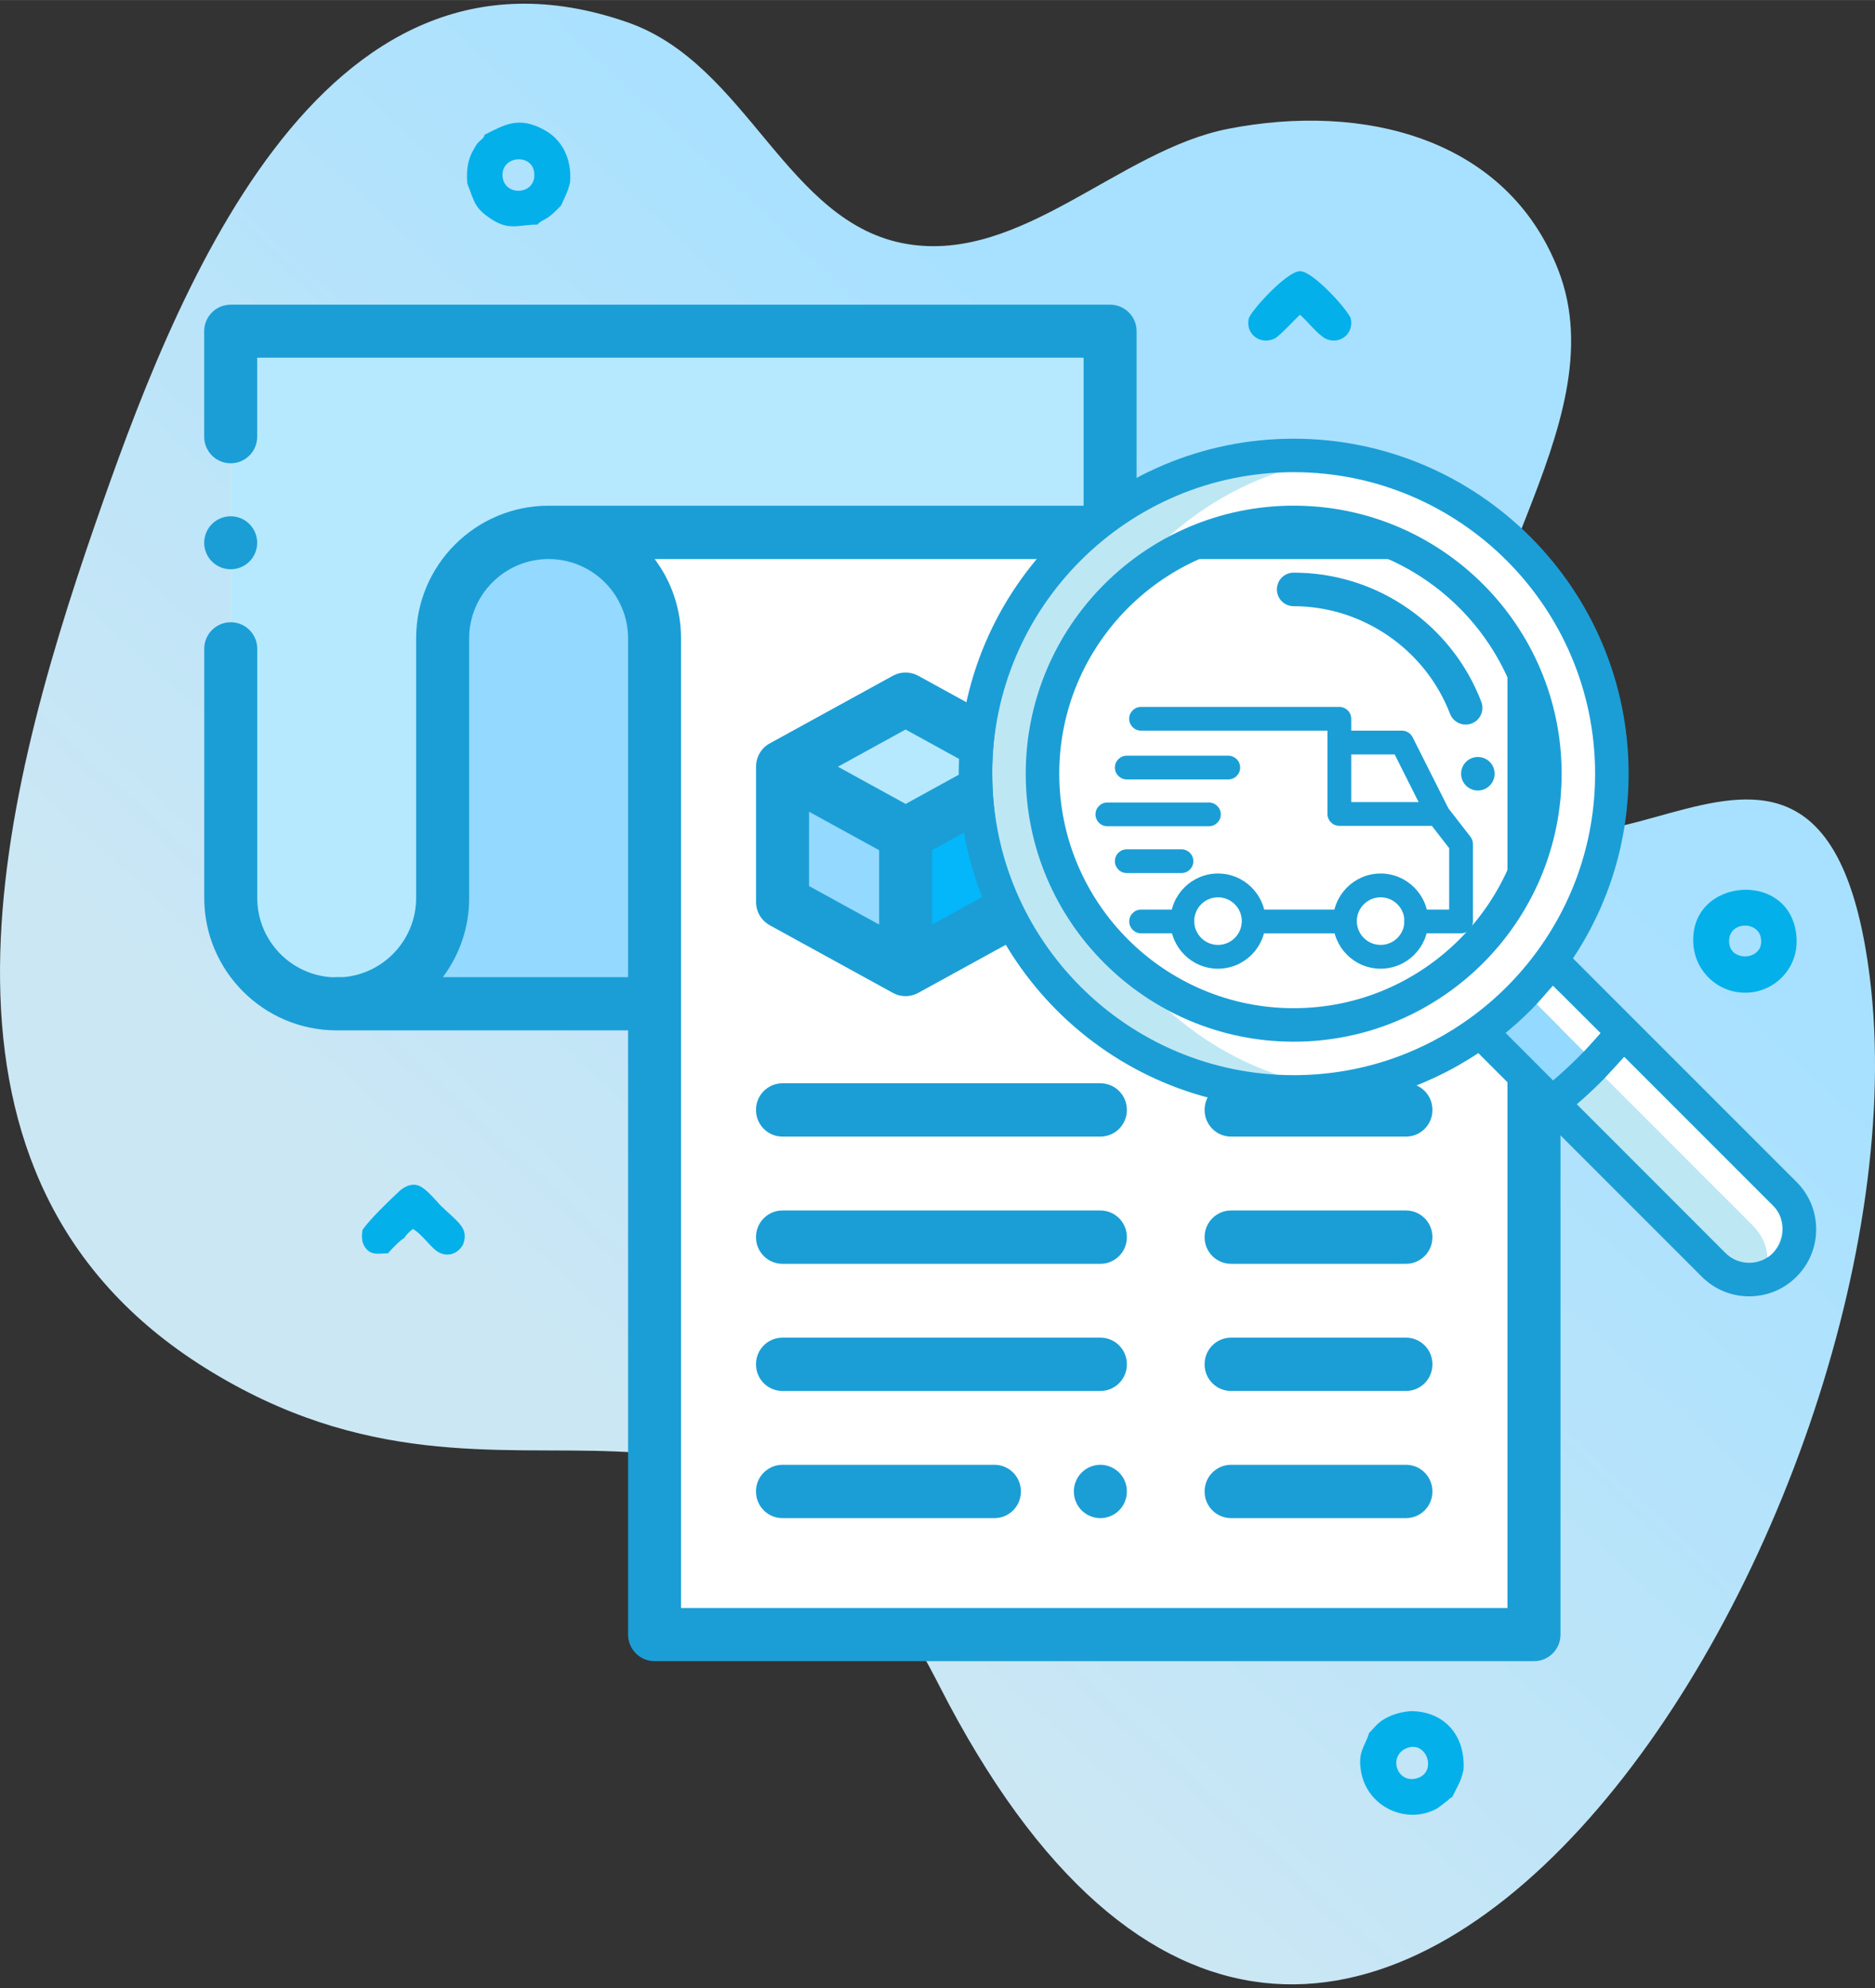 <?xml version="1.0" encoding="UTF-8"?>
<!DOCTYPE svg PUBLIC "-//W3C//DTD SVG 1.1//EN" "http://www.w3.org/Graphics/SVG/1.1/DTD/svg11.dtd">
<!-- Creator: CorelDRAW 2018 (64-Bit) -->
<svg xmlns="http://www.w3.org/2000/svg" xml:space="preserve" width="0.333in" height="0.353in" version="1.1" style="shape-rendering:geometricPrecision; text-rendering:geometricPrecision; image-rendering:optimizeQuality; fill-rule:evenodd; clip-rule:evenodd"
viewBox="0 0 333.33 353.33"
 xmlns:xlink="http://www.w3.org/1999/xlink">
 <rect x="0" y="0" width="333.33" height="353.33" fill="#333333" stroke="none"/>
 <defs>
  <style type="text/css">
   <![CDATA[
    .fil1 {fill:#03B0EA}
    .fil14 {fill:white}
    .fil9 {fill:#03B7FA;fill-rule:nonzero}
    .fil10 {fill:#1B9ED6;fill-rule:nonzero}
    .fil8 {fill:#94D9FF;fill-rule:nonzero}
    .fil12 {fill:#94D9FF;fill-rule:nonzero}
    .fil3 {fill:#B6E9FE;fill-rule:nonzero}
    .fil11 {fill:#BEE7F4;fill-rule:nonzero}
    .fil6 {fill:#FF6977;fill-rule:nonzero}
    .fil4 {fill:#FFCB7C;fill-rule:nonzero}
    .fil7 {fill:#FFD89E;fill-rule:nonzero}
    .fil2 {fill:#FFE6C0;fill-rule:nonzero}
    .fil13 {fill:white;fill-rule:nonzero}
    .fil5 {fill:white;fill-rule:nonzero}
    .fil0 {fill:url(#id0)}
   ]]>
  </style>
  <linearGradient id="id0" gradientUnits="userSpaceOnUse" x1="86.88" y1="236.59" x2="219.4" y2="92.88">
   <stop offset="0" style="stop-opacity:1; stop-color:#CCE7F4"/>
   <stop offset="1" style="stop-opacity:1; stop-color:#A8E1FF"/>
  </linearGradient>
 </defs>
 <g id="Layer_x0020_1">
  <g id="_2131961084944">
   <path class="fil0" d="M16.88 93.27c13.74,-39.68 39.58,-108.51 94.69,-89.31 21.45,7.48 28.19,35.87 49.76,39.41 20.37,3.34 37.61,-16.68 56.99,-20.48 24.07,-4.72 49.55,1.59 58.7,25.08 10.94,28.11 -21.31,59.64 -13.52,85.3 12.87,42.33 60.41,-27.83 68.91,40.48 11.9,95.59 -94.06,265.76 -165.44,125.82 -36.2,-70.96 -74.13,-21.19 -130.55,-56.49 -53.57,-33.52 -37,-99.4 -19.54,-149.82z"/>
   <path class="fil1" d="M307.43 167.76c-0.56,-3.96 5.07,-4.33 5.62,-1.02 0.65,3.87 -5.16,4.33 -5.62,1.02zm-6.27 1.01c0.74,4.52 5.07,8.3 10.41,7.56 4.61,-0.65 8.48,-4.89 7.74,-10.41 -1.48,-11.8 -20.09,-9.68 -18.16,2.85z"/>
   <path class="fil1" d="M89.35 31.42c-0.37,-3.78 5.26,-4.24 5.62,-0.74 0.46,3.96 -5.25,4.33 -5.62,0.74zm-3.22 -7.47c-0.09,0.65 -0.65,0.83 -1.29,1.57 -0.28,0.37 -0.74,1.2 -1.02,1.75 -0.74,1.66 -0.92,3.32 -0.74,5.35 1.29,3.23 1.2,4.24 4.06,6.18 3.41,2.3 4.89,1.11 8.39,1.11 0.92,-1.02 1.38,-0.56 3.32,-2.49l0.92 -0.93c0.55,-1.38 1.11,-2.12 1.57,-4.06 0.37,-4.52 -1.66,-7.74 -4.52,-9.31 -4.61,-2.58 -7.19,-0.92 -10.69,0.83z"/>
   <path class="fil1" d="M250.12 310.68c3.5,-1.39 5.44,4.24 1.84,5.35 -3.69,1.11 -5.25,-4.06 -1.84,-5.35zm-6.73 -2.67c-0.74,2.49 -2.12,3.31 -1.38,7.09 1.2,6.09 8.11,9.31 13.55,6.27l1.94 -1.48c0,-0.09 0.19,-0.19 0.19,-0.19 0.37,-0.28 0.19,-0.19 0.46,-0.28 0.74,-1.57 1.57,-2.67 2.03,-4.89 0.37,-6.18 -3.5,-10.42 -9.4,-10.42 -2.4,0.19 -4.61,1.02 -6.08,2.49l-1.29 1.39z"/>
   <path class="fil1" d="M231.11 55.93c1.2,1.02 3.13,3.5 4.52,4.24 2.49,1.2 5.07,-0.83 4.52,-3.5 -0.19,-1.2 -6.64,-8.48 -9.04,-8.48 -2.4,0 -8.94,7.28 -9.13,8.48 -0.55,2.67 2.03,4.7 4.61,3.5 1.01,-0.55 3.5,-3.32 4.52,-4.24z"/>
   <path class="fil1" d="M70.99 211.7c-1.57,1.47 -5.35,5.07 -6.55,6.91 -0.28,1.57 0,2.76 0.92,3.59 1.02,0.92 2.21,0.55 3.6,0.55 0.46,-0.55 2.3,-2.49 2.85,-2.67 0.74,-1.01 0.74,-0.92 1.57,-1.66 1.2,0.56 2.77,2.67 3.96,3.69 1.85,1.57 4.06,0.83 4.98,-0.93 1.11,-2.95 -0.93,-3.96 -4.06,-7 -0.74,-0.83 -2.03,-2.3 -2.95,-2.95 -1.47,-1.2 -3.04,-0.65 -4.33,0.46z"/>
   <g>
    <path class="fil2" d="M197.35 92.99l0 -34.14 -156.34 0 0 100.73c0,10.4 8.44,18.83 18.84,18.83 10.4,0 18.83,-8.43 18.83,-18.83l0 -23.06 118.67 -43.54z"/>
    <path class="fil3" d="M197.35 92.93l0 -34.14 -156.34 0 0 100.74c0,10.4 8.44,18.83 18.84,18.83 10.4,0 18.83,-8.44 18.83,-18.83l0 -23.06 118.67 -43.54z"/>
    <path class="fil4" d="M116.36 178.42l0 -65c0,-10.4 -8.44,-18.83 -18.84,-18.83 -10.4,0 -18.83,8.43 -18.83,18.83l0 64.95 37.67 0.06z"/>
    <path class="fil5" d="M97.52 94.58c10.4,0 18.84,8.43 18.84,18.83l0 177.06 156.34 0 0 -177.06c0,-10.4 -8.44,-18.83 -18.84,-18.83l-156.34 0z"/>
    <path class="fil6" d="M254.61 145.82c0,12.48 -10.12,22.6 -22.6,22.6 -12.48,0 -22.6,-10.12 -22.6,-22.6 0,-12.49 10.12,-22.6 22.6,-22.6 12.48,0 22.6,10.11 22.6,22.6z"/>
    <polygon class="fil4" points="182.85,160.25 160.98,172.26 139.11,160.25 139.11,136.24 160.98,124.23 182.85,136.24 "/>
    <polygon class="fil7" points="139.11,136.24 139.11,160.25 160.98,172.26 161,172.25 161,148.24 139.13,136.24 "/>
    <polygon class="fil2" points="139.11,136.24 139.11,136.24 160.98,148.25 182.85,136.24 182.85,136.24 160.98,124.23 "/>
    <path class="fil8" d="M116.36 178.48l0 -65c0,-10.4 -8.44,-18.83 -18.84,-18.83 -10.4,0 -18.83,8.43 -18.83,18.83l0 64.94 37.67 0.06z"/>
    <path class="fil5" d="M97.52 94.64c10.4,0 18.84,8.43 18.84,18.83l0 177.06 156.34 0 0 -177.06c0,-10.4 -8.44,-18.83 -18.84,-18.83l-156.34 0z"/>
    <polygon class="fil9" points="182.85,160.31 160.98,172.32 139.11,160.31 139.11,136.3 160.98,124.29 182.85,136.3 "/>
    <polygon class="fil8" points="139.11,136.3 139.11,160.31 160.98,172.32 161,172.31 161,148.31 139.13,136.3 "/>
    <polygon class="fil3" points="139.11,136.3 160.98,148.31 182.85,136.3 160.98,124.29 "/>
    <path class="fil10" d="M253.86 89.87l-51.8 0 0 -31.02c0,-2.6 -2.11,-4.71 -4.71,-4.71l-156.34 0c-2.6,0 -4.71,2.11 -4.71,4.71l0 18.77c0,2.6 2.11,4.71 4.71,4.71 2.6,0 4.71,-2.11 4.71,-4.71l0 -14.06 146.92 0 0 26.31 -95.12 0c-12.98,0 -23.54,10.57 -23.54,23.54l0 46.17c0,7.36 -5.66,13.43 -12.86,14.07l-1.27 0c-0.21,0 -0.41,0.02 -0.61,0.04 -7.51,-0.32 -13.51,-6.53 -13.51,-14.11l0 -44.29c0,-2.6 -2.11,-4.71 -4.71,-4.71 -2.6,0 -4.71,2.11 -4.71,4.71l0 44.29c0,12.98 10.56,23.54 23.55,23.54l51.8 0 0 107.4c0,2.6 2.11,4.71 4.71,4.71l156.34 0c2.6,0 4.71,-2.11 4.71,-4.71l0 -177.12c0,-12.98 -10.56,-23.54 -23.55,-23.54zm-132.79 23.61l0 -0.06c0,-5.27 -1.74,-10.14 -4.68,-14.06l137.47 0c7.79,0 14.13,6.33 14.13,14.13l0 172.29 -146.92 0 0 -172.29zm-37.67 46.11l0 -46.11c0,-7.79 6.34,-14.13 14.13,-14.13 7.79,0 14.13,6.33 14.13,14.13l0 60.18 -32.93 0c2.94,-3.93 4.68,-8.8 4.68,-14.07z"/>
    <path class="fil10" d="M176.78 260.33l-37.67 0c-2.6,0 -4.71,2.11 -4.71,4.71 0,0.01 0,0.02 0,0.03 0,0.01 0,0.02 0,0.03 0,2.6 2.11,4.71 4.71,4.71l37.67 0c2.6,0 4.71,-2.11 4.71,-4.71 0,-0.02 0,-0.02 0,-0.03 0,-0.01 0,-0.02 0,-0.03 0,-2.6 -2.11,-4.71 -4.71,-4.71z"/>
    <path class="fil10" d="M198.95 261.71c-0.88,-0.87 -2.09,-1.38 -3.33,-1.38 -1.24,0 -2.45,0.5 -3.33,1.38 -0.88,0.88 -1.38,2.09 -1.38,3.33 0,0.01 0,0.02 0,0.03 0,0.01 -0,0.02 -0,0.03 0,1.24 0.5,2.45 1.38,3.33 0.87,0.87 2.09,1.38 3.33,1.38 1.24,0 2.45,-0.5 3.33,-1.38 0.88,-0.88 1.38,-2.09 1.38,-3.33 0,-0.01 0,-0.02 0,-0.03 0,-0.01 0,-0.02 0,-0.03 0,-1.24 -0.5,-2.46 -1.38,-3.33z"/>
    <path class="fil10" d="M249.94 237.73l-31.08 0c-2.6,0 -4.71,2.11 -4.71,4.71l0 0.06c0,2.6 2.11,4.71 4.71,4.71l31.08 0c2.6,0 4.71,-2.11 4.71,-4.71 0,-0.01 -0,-0.02 -0,-0.03 0,-0.01 0,-0.02 0,-0.03 0,-2.6 -2.11,-4.71 -4.71,-4.71z"/>
    <path class="fil10" d="M249.94 215.13l-31.08 0c-2.6,0 -4.71,2.11 -4.71,4.71l0 0.06c0,2.6 2.11,4.71 4.71,4.71l31.08 0c2.6,0 4.71,-2.11 4.71,-4.71 0,-0.01 -0,-0.02 -0,-0.03 0,-0.01 0,-0.02 0,-0.03 0,-2.6 -2.11,-4.71 -4.71,-4.71z"/>
    <path class="fil10" d="M249.94 192.52l-31.08 0c-2.6,0 -4.71,2.11 -4.71,4.71l0 0.06c0,2.6 2.11,4.71 4.71,4.71l31.08 0c2.6,0 4.71,-2.11 4.71,-4.71 0,-0.01 -0,-0.02 -0,-0.03 0,-0.01 0,-0.02 0,-0.04 0,-2.6 -2.11,-4.71 -4.71,-4.71z"/>
    <path class="fil10" d="M249.94 260.33l-31.08 0c-2.6,0 -4.71,2.11 -4.71,4.71l0 0.06c0,2.6 2.11,4.71 4.71,4.71l31.08 0c2.6,0 4.71,-2.11 4.71,-4.71 0,-0.02 -0,-0.02 -0,-0.03 0,-0.01 0,-0.02 0,-0.03 0,-2.6 -2.11,-4.71 -4.71,-4.71z"/>
    <path class="fil10" d="M139.11 247.21l56.51 0c2.6,0 4.71,-2.11 4.71,-4.71 0,-0.01 0,-0.02 0,-0.03 0,-0.01 0,-0.02 0,-0.03 0,-2.6 -2.11,-4.71 -4.71,-4.71l-56.51 0c-2.6,0 -4.71,2.11 -4.71,4.71 0,0.01 0,0.02 0,0.03 0,0.01 0,0.02 0,0.03 0,2.6 2.11,4.71 4.71,4.71z"/>
    <path class="fil10" d="M139.11 224.61l56.51 0c2.6,0 4.71,-2.11 4.71,-4.71 0,-0.01 0,-0.02 0,-0.03 0,-0.01 0,-0.02 0,-0.03 0,-2.6 -2.11,-4.71 -4.71,-4.71l-56.51 0c-2.6,0 -4.71,2.11 -4.71,4.71 0,0.01 0,0.02 0,0.03 0,0.01 0,0.02 0,0.03 0,2.6 2.11,4.71 4.71,4.71z"/>
    <path class="fil10" d="M139.11 202l56.51 0c2.6,0 4.71,-2.11 4.71,-4.71 0,-0.01 0,-0.02 0,-0.03 0,-0.01 0,-0.02 0,-0.03 0,-2.6 -2.11,-4.71 -4.71,-4.71l-56.51 0c-2.6,0 -4.71,2.11 -4.71,4.71 0,0.01 0,0.02 0,0.03 0,0.01 0,0.02 0,0.03 0,2.6 2.11,4.71 4.71,4.71z"/>
    <path class="fil10" d="M136.85 164.44l21.87 12.01c0.7,0.39 1.48,0.59 2.26,0.59 0.78,0 1.56,-0.2 2.27,-0.59l21.87 -12.01c1.5,-0.83 2.44,-2.41 2.44,-4.12l0 -24.08c0,-1.72 -0.94,-3.3 -2.44,-4.13l-21.87 -12.01c-1.41,-0.78 -3.12,-0.78 -4.53,0l-21.87 12.01c-1.51,0.82 -2.44,2.41 -2.44,4.13l0 24.07c0,1.72 0.93,3.3 2.44,4.12zm19.44 -13.35l0 13.22 -12.46 -6.84 0 -13.21 12.46 6.84zm9.42 13.2l0 -13.2 12.44 -6.83 0 13.21 -12.44 6.83zm-4.71 -21.42l-12.04 -6.61 12.03 -6.61 12.04 6.61 -12.02 6.61z"/>
    <path class="fil10" d="M41.01 101.17c1.24,0 2.46,-0.5 3.33,-1.38 0.88,-0.87 1.38,-2.09 1.38,-3.33 0,-1.24 -0.5,-2.45 -1.38,-3.33 -0.87,-0.88 -2.09,-1.38 -3.33,-1.38 -1.24,0 -2.45,0.5 -3.33,1.38 -0.88,0.87 -1.38,2.08 -1.38,3.33 0,1.24 0.5,2.46 1.38,3.33 0.87,0.87 2.09,1.38 3.33,1.38z"/>
    <g>
     <path class="fil10" d="M245.44 155.24c-4.67,0 -8.46,3.8 -8.46,8.46 0,4.67 3.8,8.46 8.46,8.46 4.67,0 8.46,-3.8 8.46,-8.46 0,-4.67 -3.8,-8.46 -8.46,-8.46zm0 12.69c-2.33,0 -4.23,-1.9 -4.23,-4.23 0,-2.33 1.9,-4.23 4.23,-4.23 2.33,0 4.23,1.9 4.23,4.23 0,2.33 -1.9,4.23 -4.23,4.23z"/>
     <path class="fil10" d="M216.53 155.24c-4.67,0 -8.46,3.8 -8.46,8.46 0,4.67 3.8,8.46 8.46,8.46 4.67,0 8.46,-3.8 8.46,-8.46 0,-4.67 -3.8,-8.46 -8.46,-8.46zm0 12.69c-2.33,0 -4.23,-1.9 -4.23,-4.23 0,-2.33 1.9,-4.23 4.23,-4.23 2.33,0 4.23,1.9 4.23,4.23 0,2.33 -1.9,4.23 -4.23,4.23z"/>
     <path class="fil10" d="M251.13 131.02c-0.36,-0.71 -1.09,-1.17 -1.89,-1.17l-11.14 0 0 4.23 9.84 0 5.76 11.46 3.78 -1.9 -6.35 -12.62z"/>
     <polygon class="fil10" points="223.09,165.88 239.09,165.88 239.09,161.65 223.09,161.65 "/>
     <path class="fil10" d="M210.19 161.65l-7.33 0c-1.17,0 -2.11,0.94 -2.11,2.11 0,1.17 0.94,2.11 2.11,2.11l7.33 0c1.17,0 2.11,-0.94 2.11,-2.11 0,-1.17 -0.95,-2.11 -2.11,-2.11z"/>
     <path class="fil10" d="M261.42 148.72l-4.16 -5.36c-0.4,-0.52 -1.02,-0.81 -1.67,-0.81l-15.37 0 0 -14.81c0,-1.17 -0.95,-2.11 -2.12,-2.11l-35.25 0c-1.17,0 -2.11,0.94 -2.11,2.11 0,1.17 0.94,2.11 2.11,2.11l33.14 0 0 14.81c0,1.17 0.95,2.11 2.11,2.11l16.45 0 3.08 3.97 0 10.91 -5.85 0c-1.17,0 -2.12,0.94 -2.12,2.11 0,1.17 0.95,2.11 2.12,2.11l7.96 0c1.17,0 2.11,-0.94 2.11,-2.11l0 -13.75c0,-0.47 -0.15,-0.93 -0.44,-1.3z"/>
     <path class="fil10" d="M210.04 150.94l-9.73 0c-1.17,0 -2.11,0.94 -2.11,2.11 0,1.17 0.95,2.11 2.11,2.11l9.73 0c1.17,0 2.11,-0.94 2.11,-2.11 0,-1.17 -0.95,-2.11 -2.11,-2.11z"/>
     <path class="fil10" d="M214.91 142.62l-18.05 0c-1.17,0 -2.11,0.94 -2.11,2.11 0,1.17 0.94,2.11 2.11,2.11l18.05 0c1.17,0 2.12,-0.94 2.12,-2.11 0,-1.17 -0.95,-2.11 -2.12,-2.11z"/>
     <path class="fil10" d="M218.36 134.3l-18.05 0c-1.17,0 -2.11,0.94 -2.11,2.11 0,1.17 0.95,2.11 2.11,2.11l18.05 0c1.17,0 2.11,-0.94 2.11,-2.11 0,-1.17 -0.94,-2.11 -2.11,-2.11z"/>
    </g>
    <path class="fil11" d="M225.52 83.74c26.76,0 48.59,23.49 49.11,52.58 -0.63,-24.08 -20.41,-43.48 -44.64,-43.48 -24.63,0 -44.66,20.03 -44.66,44.66 0,24.63 20.04,44.66 44.66,44.66 24.14,0 43.86,-19.25 44.63,-43.21 -0.76,28.85 -22.49,52.07 -49.1,52.07 -27.09,0 -49.12,-24.06 -49.12,-53.64 0,-29.58 22.04,-53.64 49.12,-53.64z"/>
    <path class="fil11" d="M283.24 189.44c-1.15,1.18 -2.33,2.32 -3.56,3.42 -1.1,1.22 -2.24,2.41 -3.42,3.56l28.38 28.39c1.75,1.74 4.03,2.61 6.32,2.61 0.95,0 1.91,-0.15 2.81,-0.46 1.03,-3.1 0.31,-6.66 -2.16,-9.13l-28.39 -28.38z"/>
    <path class="fil12" d="M275.9 196.05c1.38,-1.09 2.72,-2.22 4.02,-3.4 1.18,-1.3 2.32,-2.64 3.4,-4.02l-12.26 -12.26c-1.2,1.27 -2.46,2.48 -3.78,3.64 -1.15,1.31 -2.37,2.57 -3.64,3.78l12.27 12.27z"/>
    <path class="fil13" d="M237.72 81.47c-16.13,2.22 -30.1,11.25 -38.92,24.09 8.06,-7.86 19.06,-12.72 31.18,-12.72 24.62,0 44.66,20.03 44.66,44.66 0,24.63 -20.04,44.66 -44.66,44.66 -12.12,0 -23.13,-4.85 -31.18,-12.72 8.82,12.85 22.8,21.89 38.93,24.1 9.4,-1.3 18.07,-4.91 25.42,-10.24 4.84,-3.52 9.11,-7.78 12.62,-12.63 6.78,-9.33 10.78,-20.79 10.78,-33.17 0,-28.57 -21.29,-52.25 -48.83,-56.04z"/>
    <path class="fil10" d="M277.62 137.5c0,-26.27 -21.37,-47.64 -47.63,-47.64 -26.27,0 -47.64,21.37 -47.64,47.64 0,26.26 21.37,47.63 47.64,47.63 26.26,0 47.63,-21.37 47.63,-47.63zm-47.63 41.68c-22.98,0 -41.68,-18.7 -41.68,-41.68 0,-22.98 18.7,-41.68 41.68,-41.68 22.98,0 41.68,18.7 41.68,41.68 0,22.98 -18.7,41.68 -41.68,41.68z"/>
    <path class="fil10" d="M261.63 128.57c1.54,-0.59 2.3,-2.31 1.71,-3.85 -2.56,-6.67 -7.03,-12.38 -12.91,-16.5 -6.02,-4.22 -13.09,-6.45 -20.45,-6.45 -1.65,0 -2.98,1.33 -2.98,2.98 0,1.65 1.33,2.98 2.98,2.98 12.23,0 23.41,7.69 27.8,19.13 0.46,1.19 1.58,1.91 2.78,1.91 0.35,0 0.71,-0.06 1.06,-0.2z"/>
    <path class="fil10" d="M262.73 134.53c-1.65,0 -2.98,1.33 -2.98,2.98 0,1.64 1.33,2.98 2.98,2.98 1.64,0 2.98,-1.33 2.98,-2.98 0,-1.65 -1.33,-2.98 -2.98,-2.98z"/>
    <g>
     <path class="fil10" d="M319.38 210.06l-39.74 -39.74c6.48,-9.75 9.89,-21.04 9.89,-32.82 0,-32.83 -26.71,-59.54 -59.54,-59.54 -32.83,0 -59.55,26.71 -59.55,59.54 0,32.83 26.71,59.54 59.55,59.54 11.78,0 23.07,-3.41 32.82,-9.88l10.98 10.98c0,0 0,0 0,0.01l28.75 28.75c2.25,2.25 5.24,3.49 8.42,3.49 3.18,0 6.17,-1.24 8.42,-3.49 2.25,-2.25 3.49,-5.24 3.49,-8.42 0,-3.19 -1.24,-6.17 -3.49,-8.42zm-51.73 -26.48c3.08,-2.52 5.9,-5.33 8.42,-8.42l8.45 8.44c-2.57,3.03 -5.39,5.85 -8.42,8.42l-8.44 -8.45zm-91.26 -46.08c0,-29.55 24.04,-53.59 53.59,-53.59 29.55,0 53.59,24.04 53.59,53.59 0,11.37 -3.53,22.23 -10.2,31.42 -3.34,4.6 -7.36,8.63 -11.96,11.96l0 0c-9.19,6.67 -20.05,10.2 -31.42,10.2 -29.55,0 -53.59,-24.04 -53.59,-53.59zm138.78 85.19c-1.13,1.13 -2.62,1.74 -4.21,1.74 -1.59,0 -3.09,-0.62 -4.21,-1.74l-26.43 -26.44c3.01,-2.59 5.83,-5.4 8.42,-8.42l26.44 26.44c1.13,1.12 1.74,2.62 1.74,4.21 0,1.59 -0.62,3.08 -1.74,4.21z"/>
     <polygon class="fil14" points="284.52,183.61 281.57,186.88 273.16,178.47 276.07,175.17 "/>
     <path class="fil14" d="M288.74 187.84l-3.39 3.7 26.28 26.28c1.48,1.55 2.44,3.38 2.59,5.65 2.65,-1.67 3.78,-6.5 0.96,-9.2l-26.44 -26.44z"/>
    </g>
   </g>
  </g>
 </g>
</svg>
